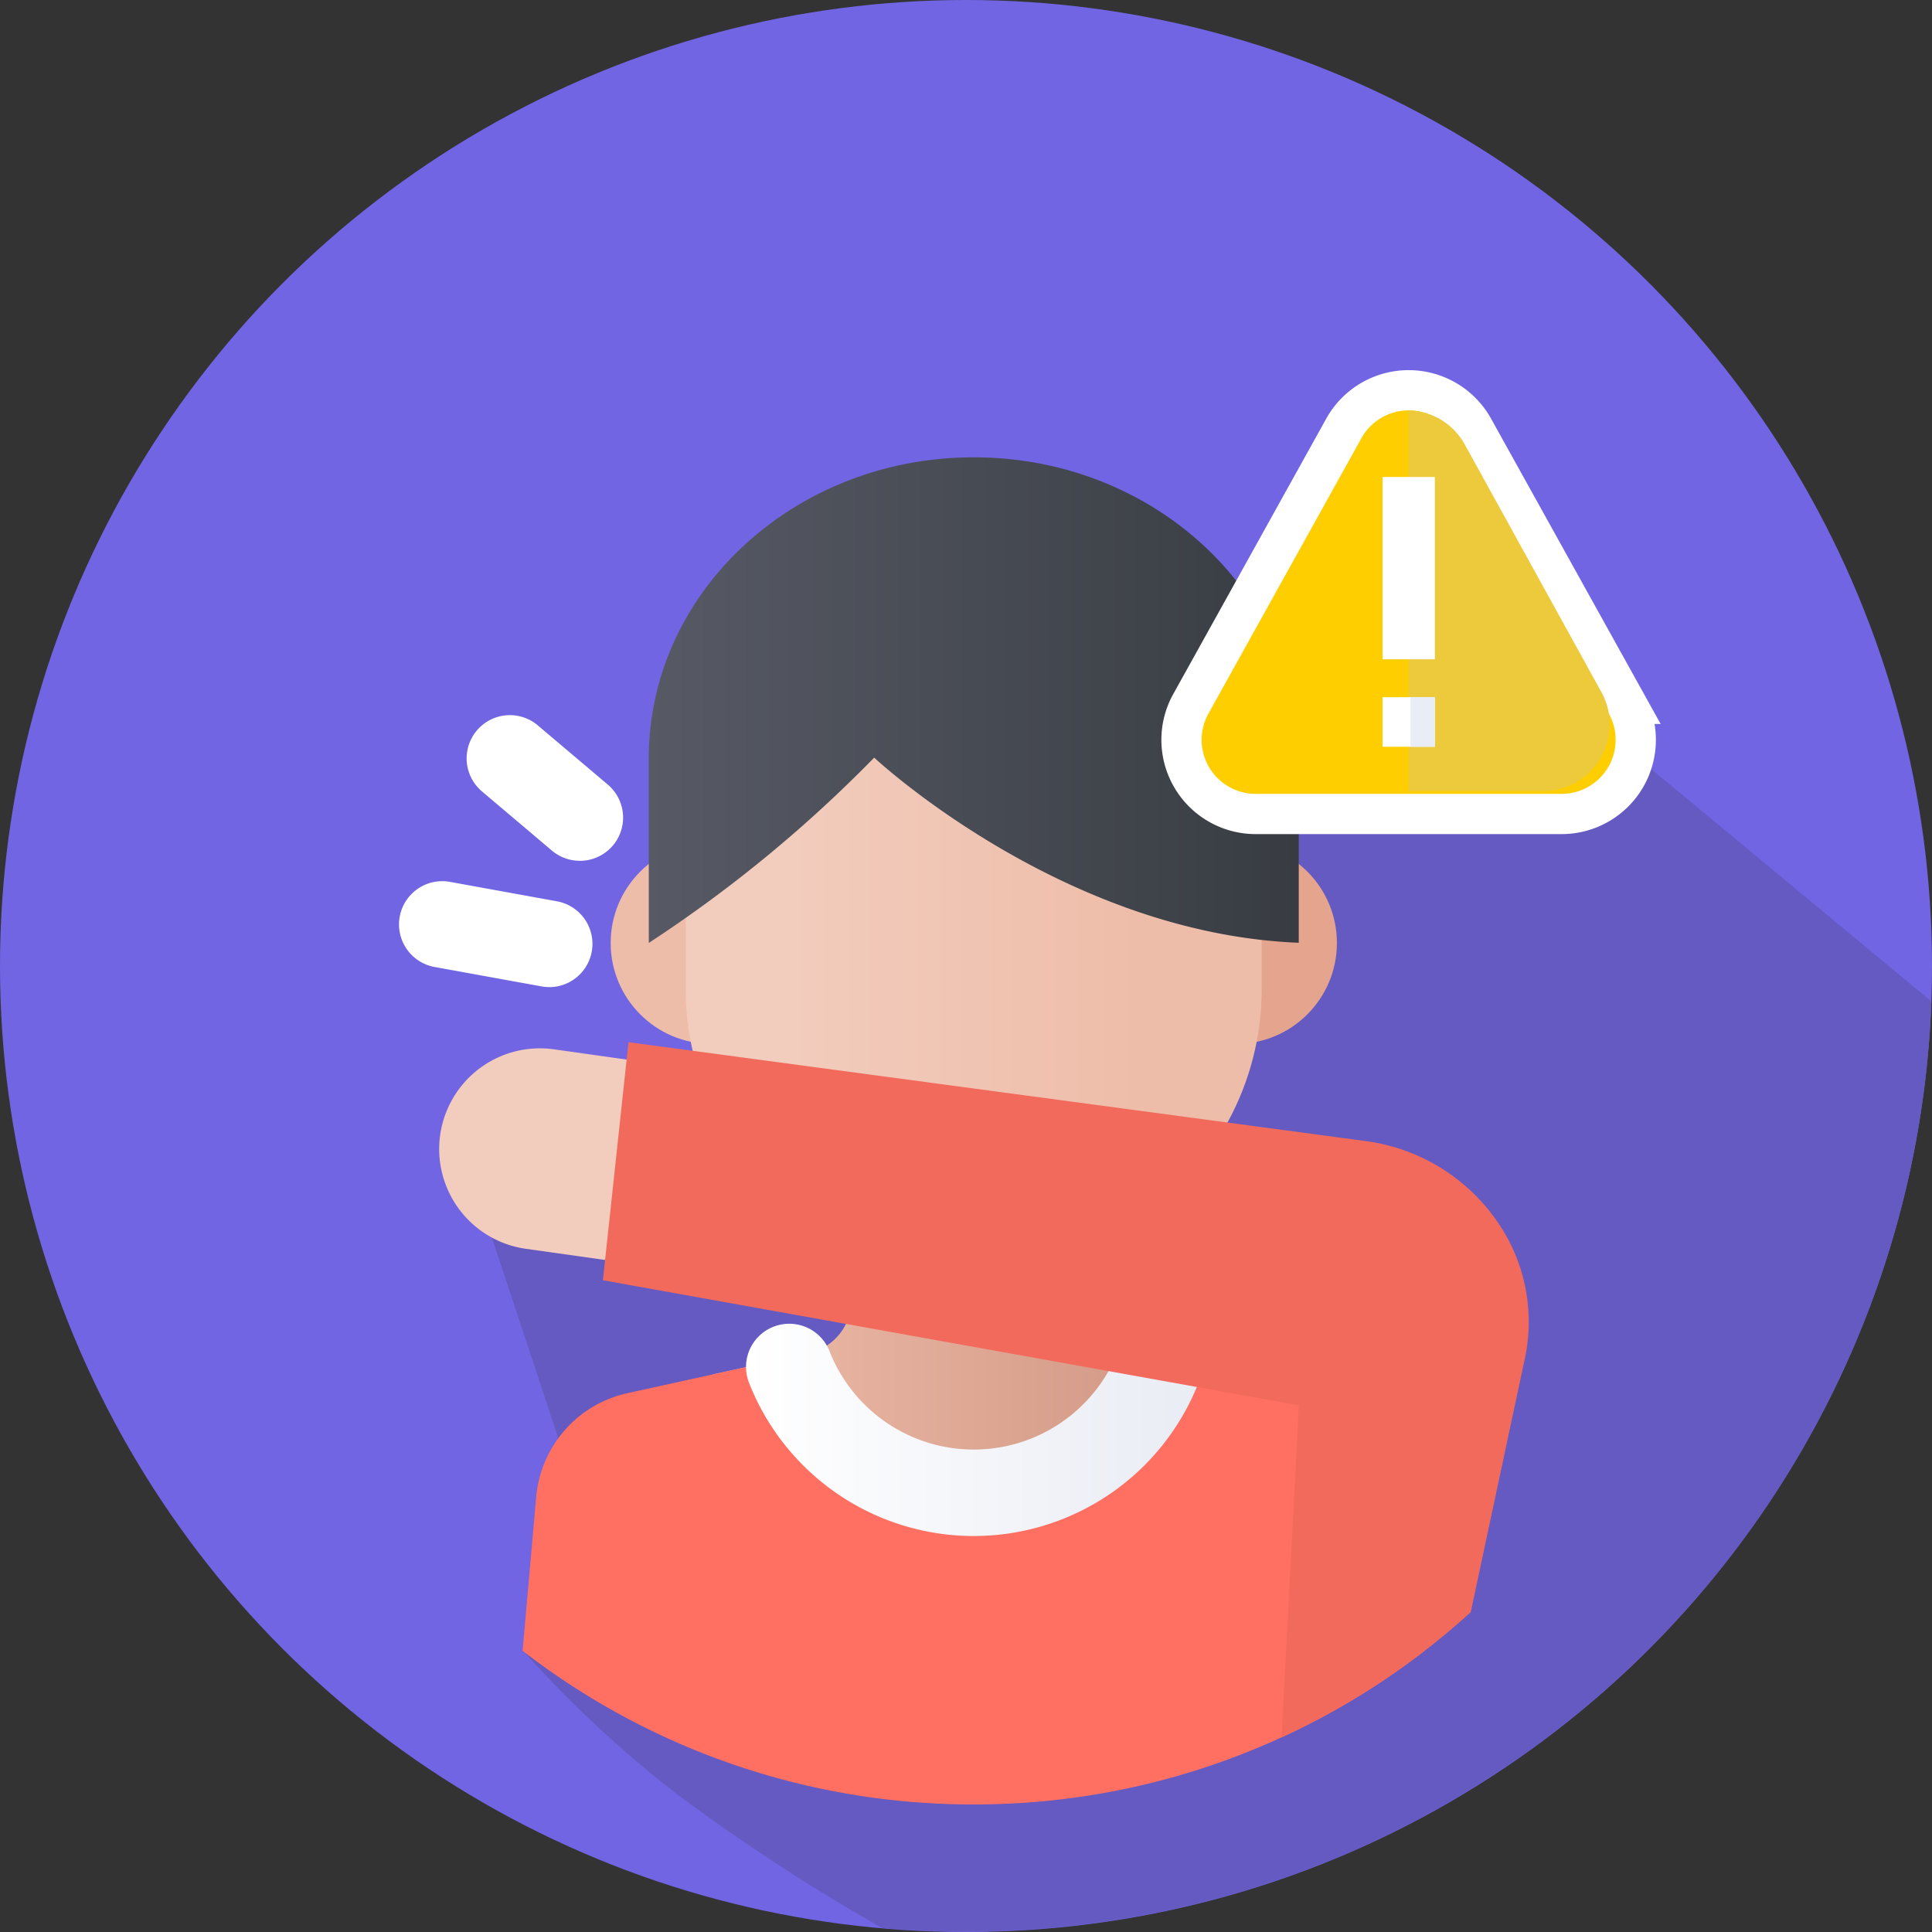 <svg xmlns="http://www.w3.org/2000/svg" xmlns:xlink="http://www.w3.org/1999/xlink" width="48" height="48" viewBox="0 0 48 48">
  <rect x="0" y="0" width="48" height="48" fill="#333333" stroke="none"/>
  <defs>
    <linearGradient id="linear-gradient" y1="0.5" x2="1" y2="0.5" gradientUnits="objectBoundingBox">
      <stop offset="0" stop-color="#eebda9"/>
      <stop offset="1" stop-color="#cd9280"/>
    </linearGradient>
    <linearGradient id="linear-gradient-2" y1="0.5" x2="1" y2="0.5" gradientUnits="objectBoundingBox">
      <stop offset="0.181" stop-color="#f2ccbd"/>
      <stop offset="0.784" stop-color="#eebda9"/>
    </linearGradient>
    <linearGradient id="linear-gradient-3" y1="0.5" x2="1" y2="0.5" gradientUnits="objectBoundingBox">
      <stop offset="0" stop-color="#575a65"/>
      <stop offset="1" stop-color="#383c42"/>
    </linearGradient>
    <linearGradient id="linear-gradient-4" y1="0.5" x2="1" y2="0.5" gradientUnits="objectBoundingBox">
      <stop offset="0" stop-color="#fff"/>
      <stop offset="1" stop-color="#e9ecf4"/>
    </linearGradient>
  </defs>
  <g id="Group_1794" data-name="Group 1794" transform="translate(-788 -1982)">
    <g id="Group_1784" data-name="Group 1784" transform="translate(-179 -118)">
      <g id="Group_1777" data-name="Group 1777" transform="translate(967 2100)">
        <g id="Group_1649" data-name="Group 1649">
          <g id="Group_1648" data-name="Group 1648">
            <g id="Group_1647" data-name="Group 1647">
              <g id="Group_1646" data-name="Group 1646">
                <g id="Group_1645" data-name="Group 1645">
                  <circle id="Ellipse_221" data-name="Ellipse 221" cx="24" cy="24" r="24" fill="#7165e3"/>
                </g>
              </g>
            </g>
          </g>
        </g>
      </g>
      <path id="Path_4552" data-name="Path 4552" d="M143.806,88.6,131.5,78.395l-1.473-.223-1.963,2.678-1.428,1.874L125.2,86.339l-8.7-2.827,2.46,2.46-1.743,4.164-4.188-4.772v3.927l.949,3.346-6.753.4.491-2.1.326,3.531,1.638,4.948-.789,5.4a28.98,28.98,0,0,0,3.776,3.5,49.477,49.477,0,0,0,5.069,3.305q1.027.088,2.078.089A24,24,0,0,0,143.806,88.6Z" transform="translate(871.179 2036.28)" fill="#645ac1"/>
      <g id="sneeze" transform="translate(971.603 2107.169)">
        <g id="Group_1763" data-name="Group 1763" transform="translate(13.095 20.502)">
          <path id="Path_4541" data-name="Path 4541" d="M171.828,282.835a7.326,7.326,0,0,0,6.494-3.931l-2.386-.525a1.369,1.369,0,0,1-1.075-1.337v-4.619h-6.067v4.619a1.369,1.369,0,0,1-1.075,1.337l-2.386.525A7.326,7.326,0,0,0,171.828,282.835Z" transform="translate(-165.334 -272.425)" fill="url(#linear-gradient)"/>
        </g>
        <g id="Group_1766" data-name="Group 1766" transform="translate(10.569 13.75)">
          <g id="Group_1764" data-name="Group 1764">
            <circle id="Ellipse_231" data-name="Ellipse 231" cx="2.509" cy="2.509" r="2.509" fill="#eebda9"/>
          </g>
          <g id="Group_1765" data-name="Group 1765" transform="translate(13.025)">
            <circle id="Ellipse_232" data-name="Ellipse 232" cx="2.509" cy="2.509" r="2.509" fill="#e5a48e"/>
          </g>
        </g>
        <g id="Group_1767" data-name="Group 1767" transform="translate(12.435 6.644)">
          <path id="Path_4542" data-name="Path 4542" d="M163.56,96.583h-.573a6.868,6.868,0,0,1-6.868-6.868v-3.9a6.868,6.868,0,0,1,6.868-6.868h.573a6.868,6.868,0,0,1,6.868,6.868v3.9A6.868,6.868,0,0,1,163.56,96.583Z" transform="translate(-156.12 -78.949)" fill="url(#linear-gradient-2)"/>
        </g>
        <g id="Group_1768" data-name="Group 1768" transform="translate(11.515 4.193)">
          <path id="Path_4543" data-name="Path 4543" d="M148.877,52.183s4.667,4.368,10.548,4.6V52.2c0-4.13-3.615-7.478-8.074-7.478s-8.074,3.348-8.074,7.478v4.587A33.309,33.309,0,0,0,148.877,52.183Z" transform="translate(-143.276 -44.722)" fill="url(#linear-gradient-3)"/>
        </g>
        <g id="Group_1769" data-name="Group 1769" transform="translate(8.388 26.653)">
          <path id="Path_4544" data-name="Path 4544" d="M110.815,369.308a18.257,18.257,0,0,0,11.2-3.818l-.338-3.823a2.9,2.9,0,0,0-2.266-2.577l-3.6-.791a5.369,5.369,0,0,1-10,0l-3.6.791a2.9,2.9,0,0,0-2.266,2.577l-.338,3.823A18.256,18.256,0,0,0,110.815,369.308Z" transform="translate(-99.614 -358.299)" fill="#ff7062"/>
        </g>
        <g id="Group_1770" data-name="Group 1770" transform="translate(13.931 25.719)">
          <path id="Path_4545" data-name="Path 4545" d="M182.655,350.536a6,6,0,0,1-5.584-3.807,1.074,1.074,0,0,1,2-.785,3.85,3.85,0,0,0,7.168,0,1.074,1.074,0,0,1,2,.785,6,6,0,0,1-5.584,3.807Z" transform="translate(-176.996 -345.262)" fill="url(#linear-gradient-4)"/>
        </g>
        <g id="Group_1771" data-name="Group 1771" transform="translate(6.308 18.876)">
          <path id="Path_4546" data-name="Path 4546" d="M77.186,255.333l-4.461-.629a2.5,2.5,0,0,1,.7-4.956l4.461.629Z" transform="translate(-70.572 -249.723)" fill="#f2ccbd"/>
        </g>
        <g id="Group_1772" data-name="Group 1772" transform="translate(10.373 18.724)">
          <path id="Path_4547" data-name="Path 4547" d="M144.19,264.87a18.362,18.362,0,0,0,4.7-3.112l1.338-6.27a4.371,4.371,0,0,0-.391-2.961,4.729,4.729,0,0,0-3.607-2.48l-18.265-2.45-.636,5.914,17.291,3.108Z" transform="translate(-127.326 -247.597)" fill="#f26a5c"/>
        </g>
        <g id="Group_1775" data-name="Group 1775" transform="translate(5.31 14.723)">
          <path id="Path_4550" data-name="Path 4550" d="M60.378,194.37a1.076,1.076,0,0,1-.193-.017l-2.66-.483a1.074,1.074,0,0,1,.384-2.114l2.66.483a1.075,1.075,0,0,1-.191,2.132Z" transform="translate(-56.642 -191.738)" fill="#fff"/>
        </g>
        <g id="Group_1776" data-name="Group 1776" transform="translate(6.99 10.593)">
          <path id="Path_4551" data-name="Path 4551" d="M82.913,137.7a1.07,1.07,0,0,1-.694-.254l-1.737-1.47a1.074,1.074,0,1,1,1.388-1.64l1.737,1.47a1.074,1.074,0,0,1-.695,1.895Z" transform="translate(-80.101 -134.076)" fill="#fff"/>
        </g>
      </g>
      <g id="Group_1778" data-name="Group 1778" transform="translate(996.352 2109.697)">
        <path id="Path_4534" data-name="Path 4534" d="M192.207,144.379l3.8-6.841a1.842,1.842,0,0,1,3.221,0l3.8,6.842a1.842,1.842,0,0,1-1.61,2.737h-7.605A1.842,1.842,0,0,1,192.207,144.379Z" transform="translate(-191.972 -136.591)" fill="#ffce00" stroke="#fff" stroke-width="1"/>
      </g>
      <g id="Group_1779" data-name="Group 1779" transform="translate(1001.999 2110.199)">
        <path id="Path_4535" data-name="Path 4535" d="M327.813,143.619l-3.391-6.146a1.623,1.623,0,0,0-1.4-.85v9.454h3.351A1.655,1.655,0,0,0,327.813,143.619Z" transform="translate(-323.026 -136.623)" fill="#ecca3b"/>
      </g>
      <g id="Group_1780" data-name="Group 1780" transform="translate(1001.348 2111.851)">
        <path id="Path_4536" data-name="Path 4536" d="M307,186.186h1.3v4.529H307Z" transform="translate(-306.999 -186.186)" fill="#fff"/>
      </g>
      <g id="Group_1781" data-name="Group 1781" transform="translate(1001.348 2117.321)">
        <path id="Path_4538" data-name="Path 4538" d="M307,312.108h1.3v1.232H307Z" transform="translate(-306.999 -312.108)" fill="#fff"/>
      </g>
      <g id="Group_1782" data-name="Group 1782" transform="translate(1002.044 2117.321)">
        <path id="Path_4539" data-name="Path 4539" d="M323.026,312.108h.607v1.232h-.607Z" transform="translate(-323.026 -312.108)" fill="#e9edf5"/>
      </g>
    </g>
  </g>
</svg>

